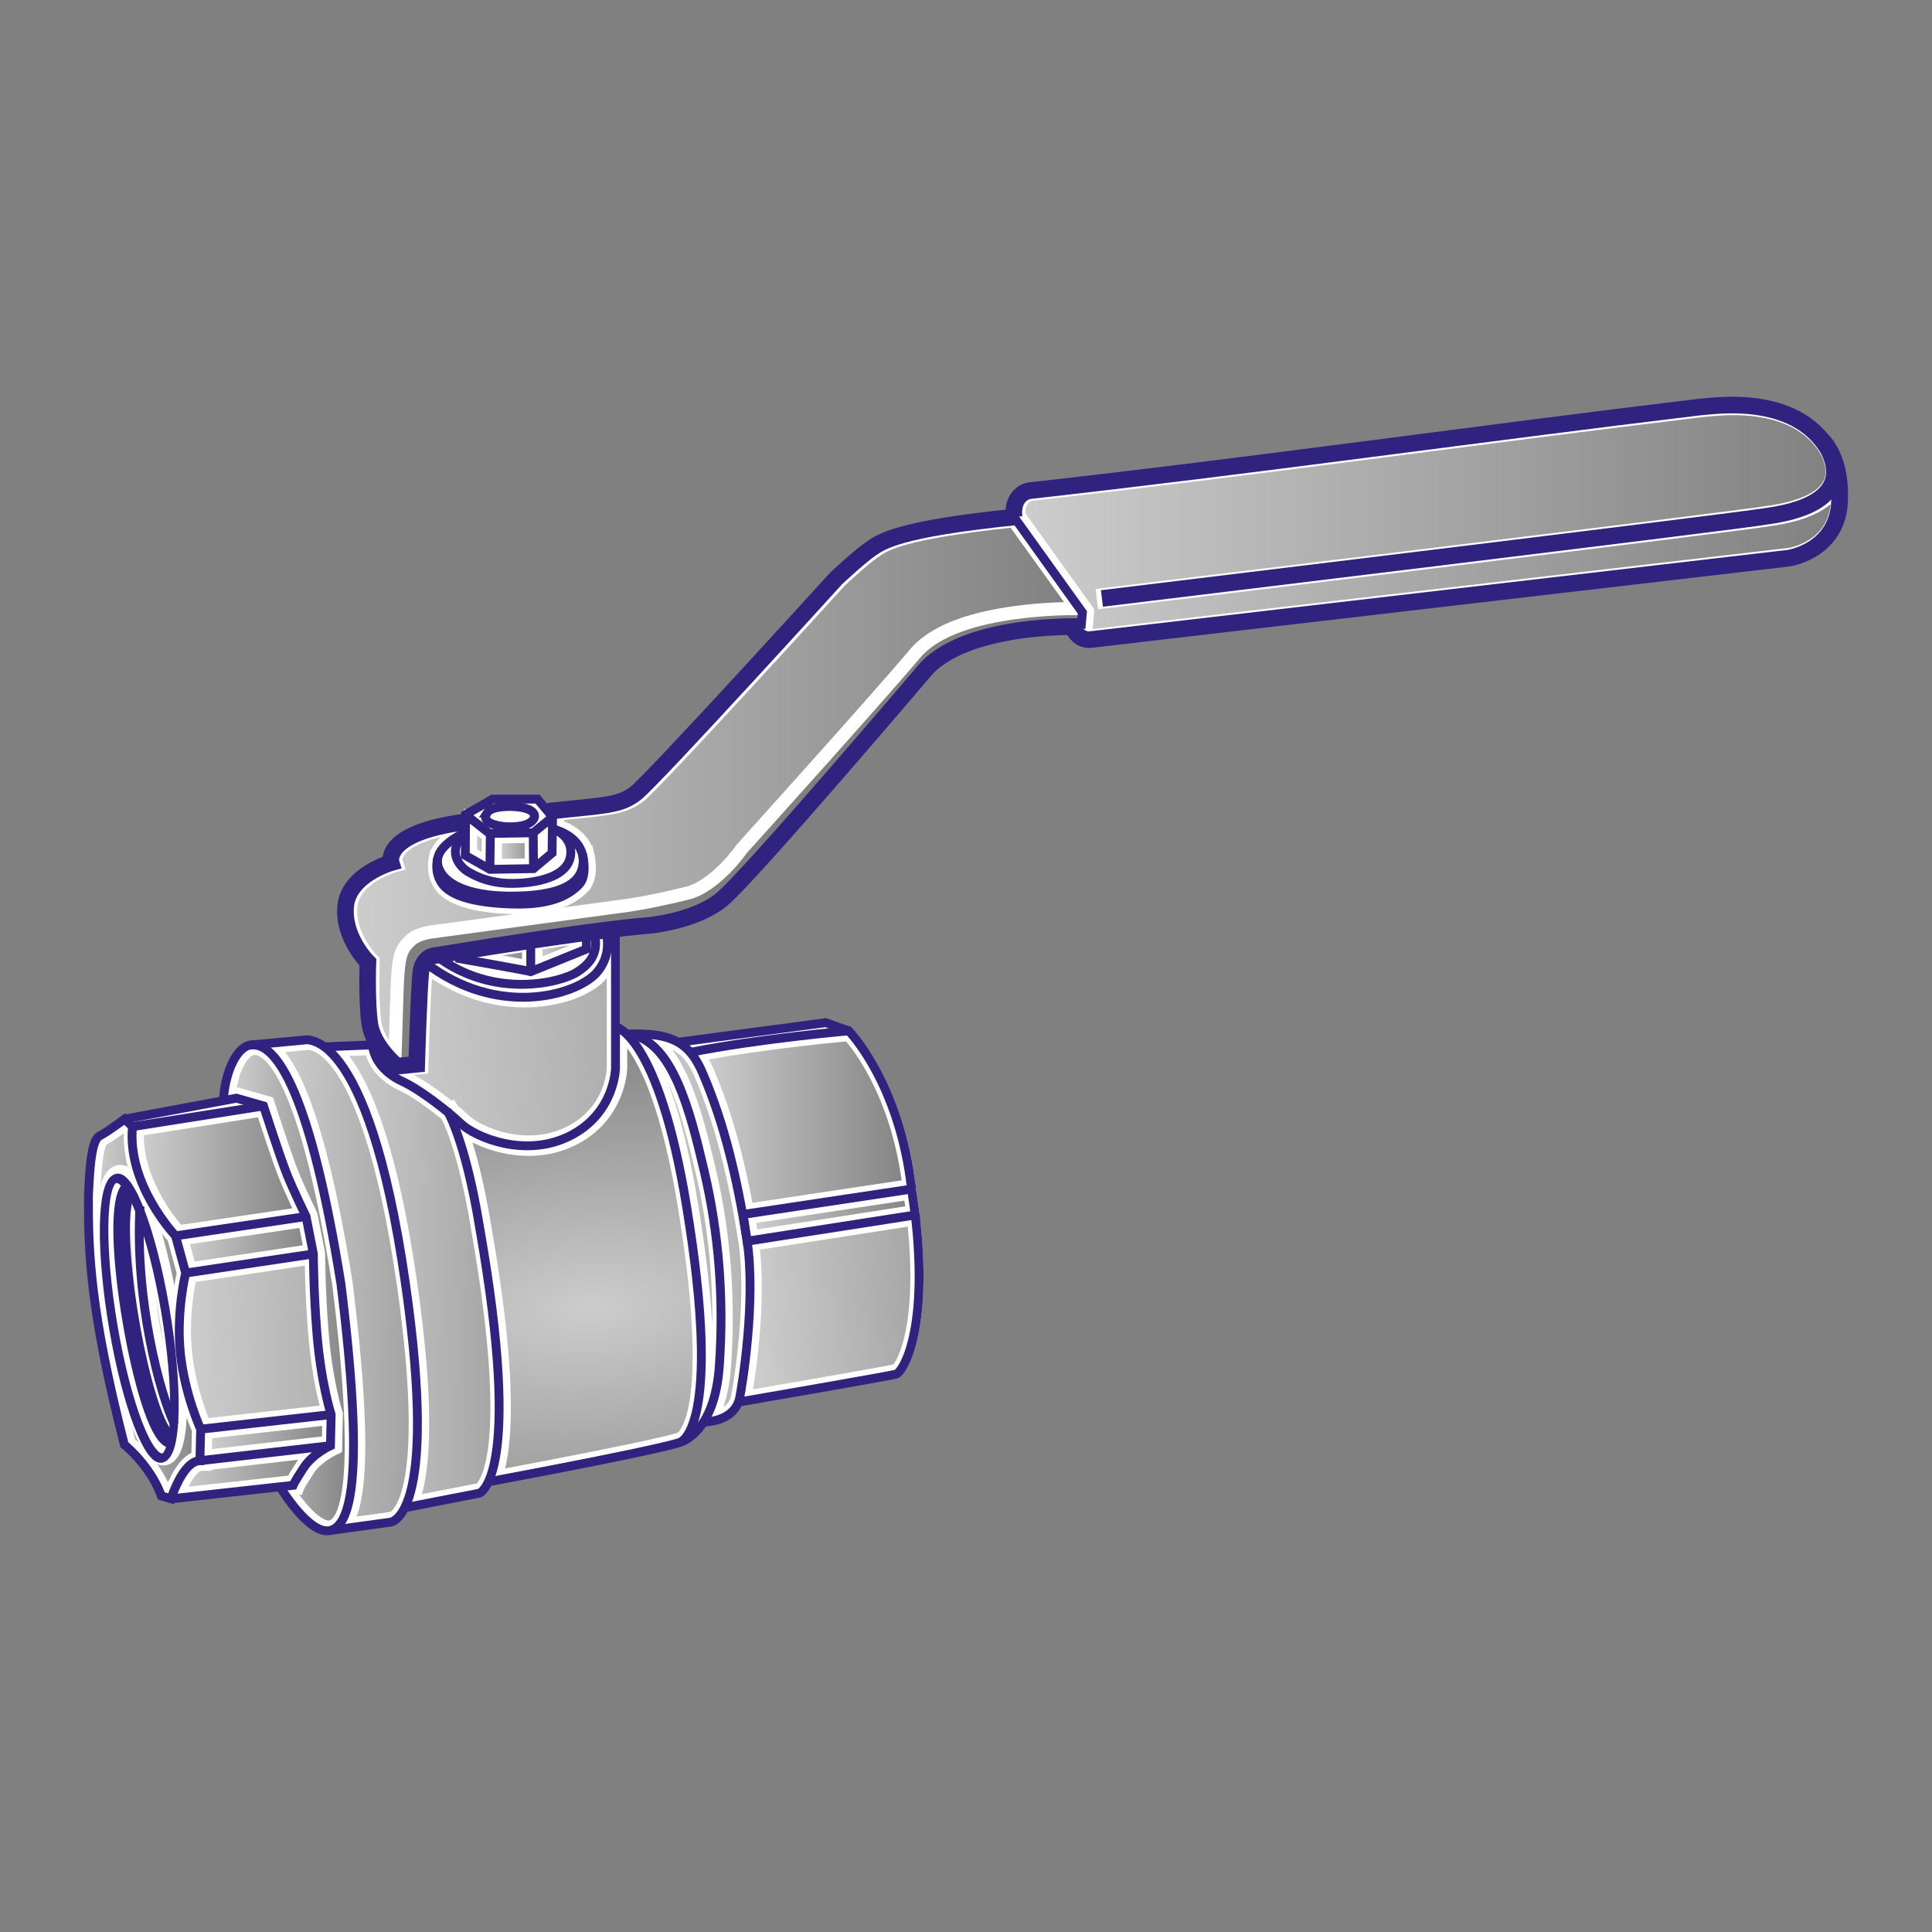 <?xml version="1.0" encoding="UTF-8" standalone="no"?>
<!-- Created by Anastasia Kureneva, T-WAY Company
Company websites:
https://TWspb.ru/
© 2019 Made in Russia -->
<svg
   xmlns:dc="http://purl.org/dc/elements/1.1/"
   xmlns:cc="http://creativecommons.org/ns#"
   xmlns:rdf="http://www.w3.org/1999/02/22-rdf-syntax-ns#"
   xmlns:svg="http://www.w3.org/2000/svg"
   xmlns="http://www.w3.org/2000/svg"
   xmlns:xlink="http://www.w3.org/1999/xlink"
   id="svg5669"
   version="1.1"
   viewBox="0 0 132.292 132.292"
   height="500"
   width="500">
  <rect x="0" y="0" width="132.292" height="132.292" fill="#808080" stroke="none"/>
  <defs
     id="defs5663">
    <linearGradient
       xlink:href="#linearGradient10973"
       id="linearGradient3644"
       x1="1331.051"
       y1="806.919"
       x2="1542.905"
       y2="806.919"
       gradientUnits="userSpaceOnUse"
       gradientTransform="matrix(0.265,0,0,0.265,-44.865,-16.353)" />
    <linearGradient
       id="linearGradient10973">
      <stop
         style="stop-color:#ccc;stop-opacity:1;"
         offset="0"
         id="stop10969" />
      <stop
         style="stop-color:#ccc;stop-opacity:0;"
         offset="1"
         id="stop10971" />
    </linearGradient>
    <linearGradient
       xlink:href="#linearGradient10973"
       id="linearGradient3642"
       x1="1330.164"
       y1="805.554"
       x2="1330.164"
       y2="805.554"
       gradientUnits="userSpaceOnUse"
       gradientTransform="matrix(0.265,0,0,0.265,-44.865,-16.353)" />
    <linearGradient
       xlink:href="#linearGradient10973"
       id="linearGradient3640"
       x1="1158.085"
       y1="876.03"
       x2="1346.016"
       y2="876.03"
       gradientUnits="userSpaceOnUse"
       gradientTransform="matrix(0.265,0,0,0.265,-44.865,-16.353)" />
    <linearGradient
       xlink:href="#linearGradient10973"
       id="linearGradient3636"
       x1="1189.912"
       y1="882.991"
       x2="1199.444"
       y2="882.991"
       gradientUnits="userSpaceOnUse"
       gradientTransform="matrix(0.265,0,0,0.265,-44.865,-16.353)" />
    <linearGradient
       xlink:href="#linearGradient10973"
       id="linearGradient3634"
       x1="1199.76"
       y1="882.929"
       x2="1209.407"
       y2="882.929"
       gradientUnits="userSpaceOnUse"
       gradientTransform="matrix(0.265,0,0,0.265,-44.865,-16.353)" />
    <linearGradient
       xlink:href="#linearGradient10973"
       id="linearGradient3632"
       x1="1194.339"
       y1="883.066"
       x2="1205.143"
       y2="883.066"
       gradientUnits="userSpaceOnUse"
       gradientTransform="matrix(0.265,0,0,0.265,-44.865,-16.353)" />
    <linearGradient
       xlink:href="#linearGradient10973"
       id="linearGradient3630"
       x1="1189.105"
       y1="889.805"
       x2="1193.695"
       y2="889.805"
       gradientUnits="userSpaceOnUse"
       gradientTransform="matrix(0.265,0,0,0.265,-44.865,-16.353)" />
    <linearGradient
       xlink:href="#linearGradient10973"
       id="linearGradient3628"
       x1="1206.684"
       y1="889.854"
       x2="1209.766"
       y2="889.854"
       gradientUnits="userSpaceOnUse"
       gradientTransform="matrix(0.265,0,0,0.265,-44.865,-16.353)" />
    <linearGradient
       xlink:href="#linearGradient10973"
       id="linearGradient3626"
       x1="1186.513"
       y1="893.53"
       x2="1214.525"
       y2="893.53"
       gradientUnits="userSpaceOnUse"
       gradientTransform="matrix(0.265,0,0,0.265,-44.865,-16.353)" />
    <linearGradient
       xlink:href="#linearGradient10973"
       id="linearGradient3624"
       x1="1195.48"
       y1="891.99"
       x2="1204.865"
       y2="891.99"
       gradientUnits="userSpaceOnUse"
       gradientTransform="matrix(0.265,0,0,0.265,-44.865,-16.353)" />
    <linearGradient
       xlink:href="#linearGradient10973"
       id="linearGradient3622"
       x1="1181.879"
       y1="896.4"
       x2="1217.727"
       y2="896.4"
       gradientUnits="userSpaceOnUse"
       gradientTransform="matrix(0.265,0,0,0.265,-44.865,-16.353)" />
    <linearGradient
       xlink:href="#linearGradient10973"
       id="linearGradient3620"
       x1="1184.019"
       y1="902.903"
       x2="1212.615"
       y2="902.903"
       gradientUnits="userSpaceOnUse"
       gradientTransform="matrix(0.265,0,0,0.265,-44.865,-16.353)" />
    <linearGradient
       xlink:href="#linearGradient10973"
       id="linearGradient3618"
       x1="1165.324"
       y1="940.267"
       x2="1314.659"
       y2="928.481"
       gradientUnits="userSpaceOnUse"
       gradientTransform="matrix(0.265,0,0,0.265,-44.865,-16.353)" />
    <linearGradient
       xlink:href="#linearGradient10973"
       id="linearGradient3616"
       x1="1178.994"
       y1="921.19"
       x2="1224.001"
       y2="921.19"
       gradientUnits="userSpaceOnUse"
       gradientTransform="matrix(0.265,0,0,0.265,-44.865,-16.353)" />
    <linearGradient
       xlink:href="#linearGradient10973"
       id="linearGradient3614"
       x1="1182.895"
       y1="919.717"
       x2="1220.942"
       y2="919.717"
       gradientUnits="userSpaceOnUse"
       gradientTransform="matrix(0.265,0,0,0.265,-44.865,-16.353)" />
    <linearGradient
       xlink:href="#linearGradient10973"
       id="linearGradient3612"
       x1="1206.039"
       y1="917.984"
       x2="1218.566"
       y2="917.984"
       gradientUnits="userSpaceOnUse"
       gradientTransform="matrix(0.265,0,0,0.265,-44.865,-16.353)" />
    <linearGradient
       xlink:href="#linearGradient10973"
       id="linearGradient3610"
       x1="1205.139"
       y1="916.313"
       x2="1205.75"
       y2="916.313"
       gradientUnits="userSpaceOnUse"
       gradientTransform="matrix(0.265,0,0,0.265,-44.865,-16.353)" />
    <linearGradient
       xlink:href="#linearGradient10973"
       id="linearGradient3608"
       x1="1187.018"
       y1="919.148"
       x2="1204.148"
       y2="919.148"
       gradientUnits="userSpaceOnUse"
       gradientTransform="matrix(0.265,0,0,0.265,-44.865,-16.353)" />
    <linearGradient
       xlink:href="#linearGradient10973"
       id="linearGradient3606"
       x1="1185.598"
       y1="919.185"
       x2="1185.68"
       y2="919.185"
       gradientUnits="userSpaceOnUse"
       gradientTransform="matrix(0.265,0,0,0.265,-44.865,-16.353)" />
    <linearGradient
       xlink:href="#linearGradient10973"
       id="linearGradient3604"
       x1="1245.717"
       y1="940.217"
       x2="1283.047"
       y2="940.217"
       gradientUnits="userSpaceOnUse"
       gradientTransform="matrix(0.265,0,0,0.265,-44.865,-16.353)" />
    <radialGradient
       xlink:href="#linearGradient10973"
       id="radialGradient15394"
       cx="277.346"
       cy="249.332"
       fx="277.346"
       fy="249.332"
       r="8.635"
       gradientTransform="matrix(4.782,-0.352,0.169,2.297,-1090.412,-224.133)"
       gradientUnits="userSpaceOnUse" />
    <linearGradient
       xlink:href="#linearGradient10973"
       id="linearGradient3600"
       x1="1248.062"
       y1="962.252"
       x2="1302.594"
       y2="962.252"
       gradientUnits="userSpaceOnUse"
       gradientTransform="matrix(0.265,0,0,0.265,-44.865,-16.353)" />
    <linearGradient
       xlink:href="#linearGradient10973"
       id="linearGradient3598"
       x1="1235.642"
       y1="989.524"
       x2="1309.48"
       y2="988.096"
       gradientUnits="userSpaceOnUse"
       gradientTransform="matrix(0.265,0,0,0.265,-44.865,-16.353)" />
    <linearGradient
       xlink:href="#linearGradient10973"
       id="linearGradient3596"
       x1="1232.486"
       y1="990.888"
       x2="1293.399"
       y2="994.638"
       gradientUnits="userSpaceOnUse"
       gradientTransform="matrix(0.265,0,0,0.265,-44.865,-16.353)" />
    <linearGradient
       xlink:href="#linearGradient10973"
       id="linearGradient3594"
       x1="1137.297"
       y1="1004.088"
       x2="1202.325"
       y2="1005.16"
       gradientUnits="userSpaceOnUse"
       gradientTransform="matrix(0.265,0,0,0.265,-44.865,-16.353)" />
    <linearGradient
       xlink:href="#linearGradient10973"
       id="linearGradient3592"
       x1="1126.607"
       y1="1005.035"
       x2="1158.279"
       y2="1005.035"
       gradientUnits="userSpaceOnUse"
       gradientTransform="matrix(0.265,0,0,0.265,-44.865,-16.353)" />
    <linearGradient
       xlink:href="#linearGradient10973"
       id="linearGradient3590"
       x1="1154.103"
       y1="1001.891"
       x2="1232.042"
       y2="1002.249"
       gradientUnits="userSpaceOnUse"
       gradientTransform="matrix(0.265,0,0,0.265,-44.865,-16.353)" />
    <linearGradient
       xlink:href="#linearGradient10973"
       id="linearGradient3588"
       x1="1101.978"
       y1="959.602"
       x2="1131.561"
       y2="959.602"
       gradientUnits="userSpaceOnUse"
       gradientTransform="matrix(0.265,0,0,0.265,-44.865,-16.353)" />
    <linearGradient
       xlink:href="#linearGradient10973"
       id="linearGradient3586"
       x1="1102.865"
       y1="974.788"
       x2="1145.537"
       y2="974.788"
       gradientUnits="userSpaceOnUse"
       gradientTransform="matrix(0.265,0,0,0.265,-44.865,-16.353)" />
    <linearGradient
       xlink:href="#linearGradient10973"
       id="linearGradient3584"
       x1="1091.564"
       y1="1010.531"
       x2="1119.391"
       y2="1010.531"
       gradientUnits="userSpaceOnUse"
       gradientTransform="matrix(0.265,0,0,0.265,-44.865,-16.353)" />
    <linearGradient
       xlink:href="#linearGradient10973"
       id="linearGradient3582"
       x1="1094.046"
       y1="1012.116"
       x2="1114.071"
       y2="1012.116"
       gradientUnits="userSpaceOnUse"
       gradientTransform="matrix(0.265,0,0,0.265,-44.865,-16.353)" />
    <linearGradient
       xlink:href="#linearGradient10973"
       id="linearGradient3580"
       x1="1095.857"
       y1="1012.106"
       x2="1109.971"
       y2="1012.106"
       gradientUnits="userSpaceOnUse"
       gradientTransform="matrix(0.265,0,0,0.265,-44.865,-16.353)" />
    <linearGradient
       xlink:href="#linearGradient10973"
       id="linearGradient3578"
       x1="1099.69"
       y1="1012.47"
       x2="1112.023"
       y2="1012.47"
       gradientUnits="userSpaceOnUse"
       gradientTransform="matrix(0.265,0,0,0.265,-44.865,-16.353)" />
    <linearGradient
       xlink:href="#linearGradient10973"
       id="linearGradient3576"
       x1="1261.145"
       y1="986.208"
       x2="1303.539"
       y2="986.208"
       gradientUnits="userSpaceOnUse"
       gradientTransform="matrix(0.265,0,0,0.265,-44.865,-16.353)" />
    <linearGradient
       xlink:href="#linearGradient10973"
       id="linearGradient3574"
       x1="1260.137"
       y1="1010.342"
       x2="1345.556"
       y2="1004.786"
       gradientUnits="userSpaceOnUse"
       gradientTransform="matrix(0.265,0,0,0.265,-44.865,-16.353)" />
    <linearGradient
       xlink:href="#linearGradient10973"
       id="linearGradient3572"
       x1="1114.357"
       y1="993.89"
       x2="1147.725"
       y2="993.89"
       gradientUnits="userSpaceOnUse"
       gradientTransform="matrix(0.265,0,0,0.265,-44.865,-16.353)" />
    <linearGradient
       xlink:href="#linearGradient10973"
       id="linearGradient3570"
       x1="1105.073"
       y1="1013.017"
       x2="1112.26"
       y2="1013.017"
       gradientUnits="userSpaceOnUse"
       gradientTransform="matrix(0.265,0,0,0.265,-44.865,-16.353)" />
    <linearGradient
       xlink:href="#linearGradient10973"
       id="linearGradient3568"
       x1="1115.066"
       y1="1018.966"
       x2="1216.391"
       y2="1016.44"
       gradientUnits="userSpaceOnUse"
       gradientTransform="matrix(0.265,0,0,0.265,-44.865,-16.353)" />
    <linearGradient
       xlink:href="#linearGradient10973"
       id="linearGradient3566"
       x1="1120.443"
       y1="1043.796"
       x2="1152.477"
       y2="1043.796"
       gradientUnits="userSpaceOnUse"
       gradientTransform="matrix(0.265,0,0,0.265,-44.865,-16.353)" />
    <linearGradient
       xlink:href="#linearGradient10973"
       id="linearGradient3564"
       x1="1113.395"
       y1="1052.915"
       x2="1149.111"
       y2="1052.915"
       gradientUnits="userSpaceOnUse"
       gradientTransform="matrix(0.265,0,0,0.265,-44.865,-16.353)" />
  </defs>
  <g
     transform="translate(0,-164.708)"
     id="layer1">
    <g
       id="g7765"
       style="display:inline"
       transform="translate(140.159,-173.708)">
      <g
         id="g4247"
         transform="translate(-377.697,177.031)">
        <path
           id="path3499"
           d="m 356.358,189.363 c -0.15,-0.002 -0.295,-2.6e-4 -0.435,0.003 -0.186,0.004 -0.363,0.011 -0.528,0.02 -0.33,0.018 -0.611,0.045 -0.83,0.067 -0.204,0.02 -0.331,0.035 -0.438,0.037 -15.573,1.871 -30.564,4.014 -45.986,5.738 h -0.003 c -0.003,2.4e-4 -0.222,0.035 -0.445,0.234 -0.217,0.194 -0.433,0.532 -0.377,1.234 l 4.693,6.545 -0.103,1.199 -0.228,-0.021 -0.004,0.118 c 0,0 -0.119,-0.002 -0.186,-0.003 0.045,0.06 0.095,0.118 0.152,0.169 0.156,0.139 0.342,0.235 0.623,0.221 l 47.803,-5.574 c 0,0 0.714,-0.099 1.483,-0.557 0.769,-0.457 1.571,-1.246 1.769,-2.678 0.055,-0.584 0.052,-1.097 0.014,-1.552 -0.219,0.544 -0.632,0.966 -1.123,1.287 -1.083,0.707 -2.553,0.977 -3.467,1.107 l -0.008,0.002 c -0.581,0.102 -3.658,0.495 -8.03,1.041 -4.376,0.547 -10.01,1.24 -15.578,1.922 -11.136,1.364 -22.006,2.681 -22.006,2.681 l -0.059,-0.496 c 0,0 10.869,-1.317 22.004,-2.681 5.568,-0.682 11.201,-1.375 15.576,-1.922 4.375,-0.547 7.526,-0.953 8.014,-1.039 h 0.004 0.004 c 0.889,-0.127 2.315,-0.408 3.272,-1.033 0.478,-0.312 0.833,-0.699 0.984,-1.19 0.151,-0.488 0.105,-1.104 -0.28,-1.906 -1.097,-1.93 -3.051,-2.644 -4.842,-2.877 -0.504,-0.066 -0.993,-0.093 -1.442,-0.097 z"
           style="opacity:1;vector-effect:none;fill:url(#linearGradient3644);fill-opacity:1;stroke:#ffffff;stroke-width:0.9;stroke-linecap:square;stroke-linejoin:miter;stroke-miterlimit:4;stroke-dasharray:none;stroke-dashoffset:0;stroke-opacity:1" />
        <path
           id="path3497"
           d="m 307.074,196.783 v 5.3e-4 z"
           style="opacity:1;vector-effect:none;fill:url(#linearGradient3642);fill-opacity:1;stroke:#ffffff;stroke-width:0.9;stroke-linecap:square;stroke-linejoin:miter;stroke-miterlimit:4;stroke-dasharray:none;stroke-dashoffset:0;stroke-opacity:1" />
        <path
           id="path3495"
           d="m 306.956,197.048 c -3.875,0.406 -6.102,0.815 -7.437,1.186 -1.352,0.376 -1.778,0.694 -2.178,0.977 -0.754,0.532 -2.253,1.932 -2.26,1.939 l -0.006,0.004 c -0.013,0.014 -3.153,3.469 -6.447,7.043 -1.65,1.791 -3.336,3.608 -4.68,5.031 -0.672,0.712 -1.257,1.325 -1.713,1.787 -0.455,0.463 -0.759,0.763 -0.942,0.9 -0.591,0.443 -1.171,0.663 -2.057,0.811 -0.806,0.135 -1.949,0.231 -3.596,0.404 l 0.085,0.101 -0.009,0.716 c 1.149,0.359 1.829,1.072 2.037,1.864 l 0.015,-0.004 c 0,0 0.097,0.378 0.117,0.842 0.02,0.463 -0.02,1.039 -0.391,1.441 l -0.003,0.002 v 0.002 c -0.731,0.769 -2.055,1.538 -4.894,1.433 -2.827,-0.1 -3.965,-0.668 -4.494,-1.088 -0.545,-0.432 -0.976,-1.24 -0.744,-2.348 l 0.01,0.002 c 0.01,-0.053 0.02,-0.106 0.037,-0.16 0.171,-0.544 0.694,-1.127 1.853,-1.72 l 0.003,-0.266 c -2.645,0.376 -3.803,1.04 -4.273,1.558 -0.241,0.266 -0.312,0.491 -0.334,0.646 -0.021,0.156 0.004,0.221 0.004,0.221 l 0.079,0.246 -0.248,0.07 c 0,0 -0.697,0.198 -1.416,0.652 -0.719,0.454 -1.426,1.14 -1.515,2.107 -0.185,2.008 1.449,3.639 1.449,3.639 l 0.078,0.078 -0.004,0.109 c 0,0 -0.093,2.686 0.131,4.189 0.147,0.985 0.918,1.888 1.371,2.346 0.098,-2.934 0.12,-4.76 0.208,-5.849 0.047,-0.585 0.113,-0.997 0.236,-1.33 0.121,-0.327 0.307,-0.566 0.541,-0.781 0.24,-0.271 0.586,-0.414 0.875,-0.506 0.293,-0.093 0.539,-0.129 0.539,-0.129 l 13.445,-1.821 0.003,-0.002 c 0,0 1.421,-0.17 4.121,-0.834 h 0.003 0.003 c 0.945,-0.214 1.907,-0.971 2.615,-1.685 0.708,-0.714 1.162,-1.369 1.162,-1.369 l 0.01,-0.013 0.01,-0.012 c 0,0 9.086,-10.069 11.836,-13.332 1.466,-1.739 4.359,-2.472 6.881,-2.814 1.818,-0.247 3.423,-0.277 4.195,-0.276 z"
           style="opacity:1;vector-effect:none;fill:url(#linearGradient3640);fill-opacity:1;stroke:#ffffff;stroke-width:0.9;stroke-linecap:square;stroke-linejoin:miter;stroke-miterlimit:4;stroke-dasharray:none;stroke-dashoffset:0;stroke-opacity:1" />
        <path
           id="path3491"
           d="m 271.437,216.347 -1.472,0.843 1.276,1.006 0.646,-0.01 c -0.178,-0.026 -0.435,-0.07 -0.701,-0.186 -0.179,-0.078 -0.36,-0.185 -0.469,-0.381 -0.109,-0.196 -0.092,-0.467 0.051,-0.701 v -0.002 l 0.003,-0.002 c 0.191,-0.304 0.531,-0.419 0.857,-0.486 0.31,-0.064 0.624,-0.075 0.858,-0.082 z"
           style="opacity:1;vector-effect:none;fill:url(#linearGradient3636);fill-opacity:1;stroke:#ffffff;stroke-width:0.9;stroke-linecap:square;stroke-linejoin:miter;stroke-miterlimit:4;stroke-dasharray:none;stroke-dashoffset:0;stroke-opacity:1" />
        <path
           id="path3489"
           d="m 272.571,216.347 c 0.718,0.027 1.105,0.113 1.399,0.242 h 0.003 0.003 c 0.124,0.056 0.321,0.161 0.445,0.387 0.063,0.113 0.095,0.267 0.057,0.422 -0.038,0.154 -0.135,0.296 -0.283,0.426 -0.216,0.19 -0.494,0.284 -0.778,0.34 l 0.647,-0.01 1.059,-0.865 -0.788,-0.942 z"
           style="opacity:1;vector-effect:none;fill:url(#linearGradient3634);fill-opacity:1;stroke:#ffffff;stroke-width:0.9;stroke-linecap:square;stroke-linejoin:miter;stroke-miterlimit:4;stroke-dasharray:none;stroke-dashoffset:0;stroke-opacity:1" />
        <path
           id="path3487"
           d="m 272.536,216.843 c -0.233,0.007 -0.539,0.022 -0.805,0.076 -0.269,0.055 -0.467,0.161 -0.533,0.264 0,2.7e-4 -0.003,-2.6e-4 -0.003,0 -0.075,0.127 -0.063,0.154 -0.041,0.193 0.022,0.04 0.106,0.111 0.233,0.166 0.254,0.111 0.618,0.159 0.748,0.178 0.079,0.011 0.444,0.037 0.812,0.006 0.369,-0.031 0.754,-0.134 0.916,-0.278 0.096,-0.085 0.122,-0.143 0.129,-0.17 0.006,-0.027 0.005,-0.034 -0.01,-0.061 -0.03,-0.054 -0.154,-0.144 -0.213,-0.172 -0.23,-0.101 -0.538,-0.178 -1.235,-0.203 z"
           style="opacity:1;vector-effect:none;fill:url(#linearGradient3632);fill-opacity:1;stroke:#ffffff;stroke-width:0.9;stroke-linecap:square;stroke-linejoin:miter;stroke-miterlimit:4;stroke-dasharray:none;stroke-dashoffset:0;stroke-opacity:1" />
        <path
           id="path3485"
           d="m 269.766,217.67 -0.013,2.138 1.189,0.672 0.025,-1.864 z"
           style="opacity:1;vector-effect:none;fill:url(#linearGradient3630);fill-opacity:1;stroke:#ffffff;stroke-width:0.9;stroke-linecap:square;stroke-linejoin:miter;stroke-miterlimit:4;stroke-dasharray:none;stroke-dashoffset:0;stroke-opacity:1" />
        <path
           id="path3483"
           d="m 275.219,217.854 -0.815,0.666 0.016,1.802 0.774,-0.652 z"
           style="opacity:1;vector-effect:none;fill:url(#linearGradient3628);fill-opacity:1;stroke:#ffffff;stroke-width:0.9;stroke-linecap:square;stroke-linejoin:miter;stroke-miterlimit:4;stroke-dasharray:none;stroke-dashoffset:0;stroke-opacity:1" />
        <path
           id="path3481"
           d="m 275.71,218.505 -0.018,1.401 -1.426,1.199 -3.145,0.051 -1.871,-1.057 0.006,-1.048 c -0.275,0.48 -0.21,0.844 -0.063,1.142 0.095,0.193 0.237,0.356 0.365,0.472 0.128,0.117 0.268,0.196 0.254,0.19 0.086,0.039 0.159,0.087 0.295,0.158 0.135,0.071 0.315,0.16 0.539,0.246 0.449,0.173 1.076,0.34 1.879,0.356 0.812,0.016 1.889,-0.082 2.701,-0.404 0.406,-0.161 0.743,-0.375 0.959,-0.641 0.216,-0.266 0.327,-0.577 0.283,-1.004 -0.059,-0.582 -0.506,-0.916 -0.759,-1.061 z"
           style="opacity:1;vector-effect:none;fill:url(#linearGradient3626);fill-opacity:1;stroke:#ffffff;stroke-width:0.9;stroke-linecap:square;stroke-linejoin:miter;stroke-miterlimit:4;stroke-dasharray:none;stroke-dashoffset:0;stroke-opacity:1" />
        <path
           id="path3479"
           d="m 273.905,218.655 -2.439,0.037 -0.027,1.959 2.483,-0.041 z"
           style="opacity:1;vector-effect:none;fill:url(#linearGradient3624);fill-opacity:1;stroke:#ffffff;stroke-width:0.9;stroke-linecap:square;stroke-linejoin:miter;stroke-miterlimit:4;stroke-dasharray:none;stroke-dashoffset:0;stroke-opacity:1" />
        <path
           id="path3477"
           d="m 268.678,219.149 c -0.493,0.361 -0.714,0.683 -0.794,0.937 -0.118,0.376 0.024,0.659 0.135,0.865 0.274,0.509 1.337,1.607 4.959,1.537 1.812,-0.035 2.885,-0.333 3.496,-0.707 0.611,-0.375 0.786,-0.807 0.838,-1.244 0.054,-0.456 -0.066,-0.918 -0.405,-1.312 0.026,0.092 0.047,0.187 0.057,0.29 0.055,0.544 -0.1,1.012 -0.391,1.369 -0.291,0.358 -0.703,0.609 -1.162,0.791 -0.917,0.364 -2.037,0.457 -2.896,0.44 -0.868,-0.017 -1.555,-0.199 -2.048,-0.389 -0.247,-0.095 -0.444,-0.192 -0.592,-0.27 -0.148,-0.078 -0.263,-0.144 -0.268,-0.146 -0.105,-0.048 -0.222,-0.128 -0.385,-0.275 -0.163,-0.148 -0.346,-0.354 -0.479,-0.621 -0.167,-0.338 -0.229,-0.779 -0.066,-1.265 z"
           style="opacity:1;vector-effect:none;fill:url(#linearGradient3622);fill-opacity:1;stroke:#ffffff;stroke-width:0.9;stroke-linecap:square;stroke-linejoin:miter;stroke-miterlimit:4;stroke-dasharray:none;stroke-dashoffset:0;stroke-opacity:1" />
        <path
           id="path3475"
           d="m 268.407,222.042 c 0.003,0.003 0.006,0.006 0.009,0.008 0.43,0.341 1.435,0.881 4.201,0.979 1.589,0.058 2.632,-0.154 3.355,-0.473 -0.71,0.247 -1.668,0.404 -2.984,0.429 -2.405,0.046 -3.793,-0.416 -4.582,-0.944 z"
           style="opacity:1;vector-effect:none;fill:url(#linearGradient3620);fill-opacity:1;stroke:#ffffff;stroke-width:0.9;stroke-linecap:square;stroke-linejoin:miter;stroke-miterlimit:4;stroke-dasharray:none;stroke-dashoffset:0;stroke-opacity:1" />
        <path
           id="path3473"
           d="m 279.537,225.267 c -0.039,0.005 -0.072,0.008 -0.112,0.013 0.006,0.056 0.018,0.142 0.034,0.296 0.021,0.192 0.037,0.436 0.016,0.715 -0.043,0.557 -0.242,1.25 -0.836,1.906 l -0.003,0.002 -0.003,0.004 c -0.828,0.865 -2.576,1.614 -4.754,1.705 -2.129,0.09 -4.667,-0.476 -7.089,-2.279 -0.035,0.095 -0.065,0.205 -0.086,0.338 -0.136,1.376 -0.279,6.291 -0.279,6.291 l -0.006,0.221 -1.679,0.164 -0.08,-0.065 c 0,0 -0.647,-0.512 -1.199,-1.305 0.081,0.281 0.207,0.537 0.373,0.769 0.352,0.496 0.878,0.886 1.455,1.152 0.934,0.431 2.171,1.319 3.148,2.122 l 0.036,-0.023 c 0,0 0.02,0.033 0.056,0.098 0.322,0.268 0.614,0.525 0.852,0.749 0.416,0.392 1.485,0.991 2.799,1.274 1.314,0.283 2.877,0.269 4.359,-0.473 2.967,-1.484 2.998,-4.403 2.998,-4.41 z"
           style="opacity:1;vector-effect:none;fill:url(#linearGradient3618);fill-opacity:1;stroke:#ffffff;stroke-width:0.9;stroke-linecap:square;stroke-linejoin:miter;stroke-miterlimit:4;stroke-dasharray:none;stroke-dashoffset:0;stroke-opacity:1" />
        <path
           id="path3471"
           d="m 278.927,225.342 c -0.088,0.011 -0.209,0.028 -0.301,0.04 0.028,0.234 0.104,0.657 -0.016,1.146 -0.128,0.525 -0.496,1.11 -1.318,1.619 0,0 0,0.002 0,0.002 -0.607,0.403 -2.029,0.868 -3.859,0.883 -1.811,0.014 -4,-0.445 -6.036,-1.967 -0.056,0.009 -0.135,0.029 -0.241,0.094 -0.026,0.016 -0.053,0.04 -0.08,0.06 2.333,1.74 4.754,2.275 6.783,2.189 2.069,-0.087 3.731,-0.842 4.41,-1.549 0.514,-0.568 0.671,-1.134 0.707,-1.607 0.018,-0.237 0.006,-0.449 -0.013,-0.623 -0.012,-0.114 -0.026,-0.202 -0.036,-0.287 z"
           style="opacity:1;vector-effect:none;fill:url(#linearGradient3616);fill-opacity:1;stroke:#ffffff;stroke-width:0.9;stroke-linecap:square;stroke-linejoin:miter;stroke-miterlimit:4;stroke-dasharray:none;stroke-dashoffset:0;stroke-opacity:1" />
        <path
           id="path3469"
           d="m 278.13,225.447 c -0.027,0.004 -0.055,0.007 -0.083,0.011 v 1.075 l -4.052,1.641 -0.084,-0.025 c 0,0 -0.241,-0.076 -5.096,-0.93 l 0.043,-0.246 h -0.25 v -0.098 c -0.173,0.028 -0.321,0.051 -0.499,0.08 1.816,1.215 3.718,1.59 5.321,1.577 1.748,-0.014 3.159,-0.514 3.592,-0.803 l 0.004,-0.004 0.004,-0.002 c 0.737,-0.456 0.999,-0.912 1.098,-1.315 0.09,-0.369 0.033,-0.69 0.003,-0.961 z"
           style="opacity:1;vector-effect:none;fill:url(#linearGradient3614);fill-opacity:1;stroke:#ffffff;stroke-width:0.9;stroke-linecap:square;stroke-linejoin:miter;stroke-miterlimit:4;stroke-dasharray:none;stroke-dashoffset:0;stroke-opacity:1" />
        <path
           id="path3467"
           d="m 277.547,225.524 c -0.929,0.126 -2.016,0.279 -3.315,0.472 v 1.542 l 3.315,-1.343 z"
           style="opacity:1;vector-effect:none;fill:url(#linearGradient3612);fill-opacity:1;stroke:#ffffff;stroke-width:0.9;stroke-linecap:square;stroke-linejoin:miter;stroke-miterlimit:4;stroke-dasharray:none;stroke-dashoffset:0;stroke-opacity:1" />
        <path
           id="path3465"
           d="m 274.156,226.008 c -0.05,0.007 -0.111,0.017 -0.162,0.024 v 0.137 z"
           style="opacity:1;vector-effect:none;fill:url(#linearGradient3610);fill-opacity:1;stroke:#ffffff;stroke-width:0.9;stroke-linecap:square;stroke-linejoin:miter;stroke-miterlimit:4;stroke-dasharray:none;stroke-dashoffset:0;stroke-opacity:1" />
        <path
           id="path3463"
           d="m 273.732,226.072 c -1.307,0.196 -2.827,0.434 -4.533,0.707 3.729,0.657 4.379,0.791 4.533,0.826 z"
           style="opacity:1;vector-effect:none;fill:url(#linearGradient3608);fill-opacity:1;stroke:#ffffff;stroke-width:0.9;stroke-linecap:square;stroke-linejoin:miter;stroke-miterlimit:4;stroke-dasharray:none;stroke-dashoffset:0;stroke-opacity:1" />
        <path
           id="path3461"
           d="m 268.846,226.836 c -0.007,0.001 -0.014,0.002 -0.022,0.004 l 0.022,0.022 z"
           style="opacity:1;vector-effect:none;fill:url(#linearGradient3606);fill-opacity:1;stroke:#ffffff;stroke-width:0.9;stroke-linecap:square;stroke-linejoin:miter;stroke-miterlimit:4;stroke-dasharray:none;stroke-dashoffset:0;stroke-opacity:1" />
        <path
           id="path3459"
           d="m 294.148,231.66 c -0.009,0.001 -1.67,0.225 -9.418,1.251 0.092,0.08 0.18,0.164 0.265,0.255 3.424,-0.677 7.638,-1.144 9.612,-1.343 z"
           style="opacity:1;vector-effect:none;fill:url(#linearGradient3604);fill-opacity:1;stroke:#ffffff;stroke-width:0.9;stroke-linecap:square;stroke-linejoin:miter;stroke-miterlimit:4;stroke-dasharray:none;stroke-dashoffset:0;stroke-opacity:1" />
        <path
           id="path3457"
           d="m 280.037,232.089 v 2.444 0.002 c 0,0 -0.068,3.25 -3.275,4.853 -1.606,0.803 -3.29,0.817 -4.688,0.516 -1.398,-0.301 -2.505,-0.896 -3.037,-1.398 -0.006,-0.005 -0.013,-0.012 -0.019,-0.017 0.07,0.178 0.139,0.351 0.217,0.575 0.435,1.252 0.992,3.259 1.49,6.297 v 0.004 c 1.511,8.571 1.517,13.144 1.131,15.606 -0.102,0.652 -0.233,1.153 -0.371,1.544 5.972,-1.124 9.177,-1.784 10.834,-2.155 0.852,-0.191 1.307,-0.308 1.547,-0.375 0.12,-0.034 0.184,-0.055 0.215,-0.066 0.007,-0.003 0.007,-0.003 0.01,-0.004 l 0.018,-0.011 0.037,-0.01 c 0,0 -0.004,0.006 0.049,-0.031 0.053,-0.037 0.138,-0.11 0.242,-0.25 0.209,-0.28 0.49,-0.829 0.697,-1.869 0.414,-2.081 0.527,-6.113 -0.736,-13.785 -0.958,-5.817 -2.163,-8.845 -3.107,-10.4 -0.472,-0.777 -0.878,-1.187 -1.152,-1.398 -0.038,-0.029 -0.067,-0.046 -0.1,-0.069 z"
           style="opacity:1;vector-effect:none;fill:url(#radialGradient15394);fill-opacity:1;stroke:#ffffff;stroke-width:0.9;stroke-linecap:square;stroke-linejoin:miter;stroke-miterlimit:4;stroke-dasharray:none;stroke-dashoffset:0;stroke-opacity:1" />
        <path
           id="path3455"
           d="m 295.641,232.23 c -0.147,0.013 -5.801,0.513 -10.289,1.377 0.258,0.364 0.485,0.789 0.688,1.287 l 0.003,0.002 c 1.214,2.848 2.029,5.954 2.653,9.36 l 11.085,-1.669 c -0.427,-3.503 -1.464,-6.102 -2.402,-7.832 -0.926,-1.707 -1.68,-2.468 -1.736,-2.525 z"
           style="opacity:1;vector-effect:none;fill:url(#linearGradient3600);fill-opacity:1;stroke:#ffffff;stroke-width:0.9;stroke-linecap:square;stroke-linejoin:miter;stroke-miterlimit:4;stroke-dasharray:none;stroke-dashoffset:0;stroke-opacity:1" />
        <path
           id="path3453"
           d="m 282.066,232.457 c 0.925,0.604 1.631,1.662 2.198,2.925 0.805,1.795 1.351,4.038 1.848,6.158 0.999,4.261 1.364,8.756 1.031,13.414 -0.113,1.579 -0.46,2.701 -0.877,3.506 1.3,-0.204 1.663,-0.887 1.774,-1.393 0.062,-0.286 0.357,-1.982 0.545,-4.092 0.185,-2.077 0.269,-4.578 -0.039,-6.609 l -0.027,-0.181 c -0.659,-4.124 -1.532,-7.793 -2.94,-11.097 v -0.002 l -0.003,-0.002 c -0.454,-1.117 -0.97,-1.781 -1.722,-2.176 -0.473,-0.249 -1.055,-0.392 -1.788,-0.453 z"
           style="opacity:1;vector-effect:none;fill:url(#linearGradient3598);fill-opacity:1;stroke:#ffffff;stroke-width:0.9;stroke-linecap:square;stroke-linejoin:miter;stroke-miterlimit:4;stroke-dasharray:none;stroke-dashoffset:0;stroke-opacity:1" />
        <path
           id="path3451"
           d="m 281.23,232.589 c 0.156,0.202 0.316,0.428 0.486,0.708 0.995,1.639 2.21,4.723 3.174,10.578 1.269,7.704 1.167,11.781 0.732,13.965 -0.099,0.496 -0.215,0.89 -0.337,1.211 0.577,-0.685 1.201,-1.913 1.36,-4.131 0.329,-4.609 -0.033,-9.052 -1.02,-13.264 -0.496,-2.117 -1.043,-4.341 -1.819,-6.07 -0.67,-1.494 -1.495,-2.589 -2.577,-2.997 z"
           style="opacity:1;vector-effect:none;fill:url(#linearGradient3596);fill-opacity:1;stroke:#ffffff;stroke-width:0.9;stroke-linecap:square;stroke-linejoin:miter;stroke-miterlimit:4;stroke-dasharray:none;stroke-dashoffset:0;stroke-opacity:1" />
        <path
           id="path3449"
           d="m 258.596,232.827 c -0.099,0.002 -0.125,0.011 -0.125,0.011 l -0.025,0.008 -2.401,0.223 c 0.118,0.087 0.236,0.185 0.352,0.3 0.548,0.549 1.087,1.423 1.629,2.701 1.084,2.555 2.178,6.737 3.209,13.184 v 0.004 0.004 c 0.803,6.458 0.99,10.595 0.789,13.188 -0.101,1.296 -0.297,2.207 -0.576,2.842 -0.085,0.194 -0.181,0.36 -0.285,0.504 l 3.161,-0.437 h 0.014 c 0,0 0,0.003 0.058,-0.019 0.059,-0.022 0.154,-0.07 0.273,-0.18 0.238,-0.22 0.573,-0.693 0.844,-1.691 0.541,-1.997 0.812,-6.076 -0.365,-14.229 -1.296,-8.972 -3.047,-13.092 -4.426,-14.933 -0.69,-0.921 -1.279,-1.272 -1.676,-1.405 -0.199,-0.066 -0.35,-0.078 -0.449,-0.076 z"
           style="opacity:1;vector-effect:none;fill:url(#linearGradient3594);fill-opacity:1;stroke:#ffffff;stroke-width:0.9;stroke-linecap:square;stroke-linejoin:miter;stroke-miterlimit:4;stroke-dasharray:none;stroke-dashoffset:0;stroke-opacity:1" />
        <path
           id="path3447"
           d="m 254.939,233.176 c -0.048,0.002 -0.095,0.007 -0.142,0.015 -0.396,0.094 -0.798,0.551 -1.09,1.219 -0.263,0.601 -0.43,1.341 -0.49,2.025 0.141,-0.027 0.561,-0.107 0.561,-0.107 l 0.06,-0.011 2.041,0.585 0.041,0.127 c 0,0 1.168,3.599 1.601,4.674 0.44,1.091 1.301,2.865 1.301,2.865 l 0.014,0.029 0.514,2.617 v 0.024 c 0,0 0.006,2.551 0.24,5.408 0.281,3.436 0.963,5.516 0.963,5.516 l 0.013,0.039 -0.051,2.33 -0.145,0.067 c 0,0 -1.143,0.532 -1.719,1.406 -0.314,0.476 -0.494,0.775 -0.594,0.953 -0.1,0.178 -0.113,0.217 -0.113,0.217 l -0.055,0.141 -0.652,0.072 c 0.195,0.302 0.497,0.747 0.943,1.266 0.334,0.388 0.71,0.759 1.072,1.002 0.362,0.243 0.692,0.343 0.953,0.275 0.275,-0.071 0.541,-0.288 0.783,-0.838 0.242,-0.55 0.435,-1.416 0.533,-2.68 0.196,-2.528 0.016,-6.645 -0.785,-13.086 -1.028,-6.42 -2.12,-10.574 -3.174,-13.059 -0.527,-1.243 -1.046,-2.067 -1.521,-2.543 -0.413,-0.414 -0.77,-0.56 -1.104,-0.548 z"
           style="opacity:1;vector-effect:none;fill:url(#linearGradient3592);fill-opacity:1;stroke:#ffffff;stroke-width:0.9;stroke-linecap:square;stroke-linejoin:miter;stroke-miterlimit:4;stroke-dasharray:none;stroke-dashoffset:0;stroke-opacity:1" />
        <path
           id="path3445"
           d="m 262.928,233.181 -2.437,0.101 c 0.203,0.201 0.413,0.437 0.63,0.726 1.47,1.964 3.218,6.147 4.52,15.16 1.182,8.187 0.928,12.311 0.353,14.432 -0.069,0.255 -0.143,0.479 -0.22,0.68 l 4.616,-0.898 c 0,0 -0.003,0.006 0.047,-0.036 0.055,-0.045 0.144,-0.133 0.25,-0.299 0.211,-0.331 0.488,-0.971 0.674,-2.154 0.371,-2.367 0.378,-6.901 -1.129,-15.445 v -0.002 -0.002 c -0.494,-3.016 -1.046,-4.995 -1.471,-6.217 -0.291,-0.837 -0.508,-1.289 -0.622,-1.503 -0.966,-0.792 -2.208,-1.683 -3.062,-2.077 -0.64,-0.295 -1.236,-0.731 -1.652,-1.316 -0.238,-0.335 -0.411,-0.722 -0.498,-1.15 z"
           style="opacity:1;vector-effect:none;fill:url(#linearGradient3590);fill-opacity:1;stroke:#ffffff;stroke-width:0.9;stroke-linecap:square;stroke-linejoin:miter;stroke-miterlimit:4;stroke-dasharray:none;stroke-dashoffset:0;stroke-opacity:1" />
        <path
           id="path3443"
           d="m 253.813,236.83 c -0.012,0.002 -0.948,0.187 -7.113,1.333 l 0.097,0.091 7.73,-1.22 z"
           style="opacity:1;vector-effect:none;fill:url(#linearGradient3588);fill-opacity:1;stroke:#ffffff;stroke-width:0.9;stroke-linecap:square;stroke-linejoin:miter;stroke-miterlimit:4;stroke-dasharray:none;stroke-dashoffset:0;stroke-opacity:1" />
        <path
           id="path3441"
           d="m 255.512,237.386 -8.562,1.35 c -0.238,3.455 2.397,6.539 2.808,6.997 l 8.467,-1.255 c -0.188,-0.389 -0.78,-1.626 -1.168,-2.589 -0.439,-1.09 -1.449,-4.207 -1.545,-4.504 z"
           style="opacity:1;vector-effect:none;fill:url(#linearGradient3586);fill-opacity:1;stroke:#ffffff;stroke-width:0.9;stroke-linecap:square;stroke-linejoin:miter;stroke-miterlimit:4;stroke-dasharray:none;stroke-dashoffset:0;stroke-opacity:1" />
        <path
           id="path3439"
           d="m 246.149,238.329 c -0.102,0.076 -0.222,0.168 -0.49,0.358 -0.362,0.255 -0.775,0.538 -1.065,0.68 -0.05,0.024 -0.127,0.098 -0.203,0.269 -0.076,0.171 -0.147,0.428 -0.205,0.76 -0.117,0.663 -0.189,1.633 -0.24,2.9 v 0.004 0.004 c -0.011,3.83 0.11,7.748 2.438,16.879 1.167,1.018 2.03,2.253 2.469,3.414 l 0.359,0.108 c 0.057,-0.172 0.168,-0.546 0.465,-1.102 0.179,-0.336 0.395,-0.678 0.66,-0.951 0.265,-0.273 0.589,-0.489 0.971,-0.504 h -0.221 l 0.043,-1.869 c -0.044,-0.097 -1.09,-2.376 -1.387,-5.211 -0.297,-2.834 0.328,-5.383 0.358,-5.502 l -0.668,-2.457 c -0.092,-0.097 -3.256,-3.464 -2.949,-7.463 z"
           style="opacity:1;vector-effect:none;fill:url(#linearGradient3584);fill-opacity:1;stroke:#ffffff;stroke-width:0.9;stroke-linecap:square;stroke-linejoin:miter;stroke-miterlimit:4;stroke-dasharray:none;stroke-dashoffset:0;stroke-opacity:1" />
        <path
           id="path3437"
           d="m 245.722,241.599 c 0.15,-0.014 0.294,0.031 0.421,0.11 0.17,0.104 0.326,0.268 0.482,0.483 0.313,0.43 0.626,1.072 0.938,1.887 0.625,1.63 1.235,3.956 1.69,6.607 0.455,2.651 0.668,5.126 0.644,7 -0.012,0.937 -0.081,1.72 -0.218,2.319 -0.068,0.3 -0.152,0.555 -0.268,0.766 -0.116,0.211 -0.276,0.393 -0.48,0.469 -0.204,0.076 -0.405,0.031 -0.575,-0.073 -0.17,-0.104 -0.325,-0.27 -0.482,-0.485 -0.313,-0.43 -0.626,-1.07 -0.938,-1.886 -0.625,-1.63 -1.236,-3.955 -1.69,-6.606 -0.455,-2.651 -0.667,-5.126 -0.644,-7 0.012,-0.937 0.08,-1.722 0.217,-2.321 0.068,-0.3 0.152,-0.553 0.268,-0.764 0.116,-0.211 0.278,-0.393 0.482,-0.47 0.051,-0.019 0.102,-0.031 0.152,-0.036 z"
           style="opacity:1;vector-effect:none;fill:url(#linearGradient3582);fill-opacity:1;stroke:#ffffff;stroke-width:0.9;stroke-linecap:square;stroke-linejoin:miter;stroke-miterlimit:4;stroke-dasharray:none;stroke-dashoffset:0;stroke-opacity:1" />
        <path
           id="path3435"
           d="m 245.734,242.125 c -0.033,-0.006 -0.059,-0.002 -0.079,0.006 -0.04,0.015 -0.096,0.058 -0.166,0.188 -0.071,0.129 -0.143,0.333 -0.203,0.596 -0.12,0.526 -0.192,1.283 -0.204,2.195 -0.023,1.824 0.188,4.276 0.639,6.901 0.45,2.625 1.055,4.927 1.662,6.514 0.304,0.794 0.611,1.408 0.886,1.786 0.138,0.189 0.268,0.32 0.372,0.383 0.083,0.051 0.134,0.054 0.174,0.048 -0.949,-1.616 -1.951,-4.457 -2.586,-7.769 -0.647,-3.377 -0.903,-7.231 -0.273,-10.723 -0.034,-0.029 -0.066,-0.054 -0.096,-0.072 -0.052,-0.032 -0.093,-0.048 -0.126,-0.054 z"
           style="opacity:1;vector-effect:none;fill:url(#linearGradient3580);fill-opacity:1;stroke:#ffffff;stroke-width:0.9;stroke-linecap:square;stroke-linejoin:miter;stroke-miterlimit:4;stroke-dasharray:none;stroke-dashoffset:0;stroke-opacity:1" />
        <path
           id="path3433"
           d="m 246.374,242.781 c -0.518,3.291 -0.266,6.911 0.345,10.1 0.598,3.122 1.543,5.833 2.406,7.399 0.032,-0.095 0.063,-0.201 0.09,-0.322 0.06,-0.265 0.108,-0.588 0.143,-0.96 -0.529,-1.099 -1.175,-3.17 -1.66,-5.778 -0.489,-2.631 -0.805,-5.794 -0.629,-8.993 -0.236,-0.602 -0.472,-1.09 -0.694,-1.445 z"
           style="opacity:1;vector-effect:none;fill:url(#linearGradient3578);fill-opacity:1;stroke:#ffffff;stroke-width:0.9;stroke-linecap:square;stroke-linejoin:miter;stroke-miterlimit:4;stroke-dasharray:none;stroke-dashoffset:0;stroke-opacity:1" />
        <path
           id="path3431"
           d="m 299.846,243.084 -11.033,1.66 0.192,1.312 c 0.003,0.008 0.003,0.016 0.004,0.024 l 11.021,-1.715 z"
           style="opacity:1;vector-effect:none;fill:url(#linearGradient3576);fill-opacity:1;stroke:#ffffff;stroke-width:0.9;stroke-linecap:square;stroke-linejoin:miter;stroke-miterlimit:4;stroke-dasharray:none;stroke-dashoffset:0;stroke-opacity:1" />
        <path
           id="path3429"
           d="m 300.091,244.861 -11.013,1.714 c 0.271,2.046 0.183,4.439 0.004,6.446 -0.181,2.024 -0.442,3.588 -0.536,4.051 0.262,-0.045 2.426,-0.419 4.903,-0.852 1.311,-0.23 2.635,-0.462 3.658,-0.646 0.512,-0.092 0.949,-0.174 1.27,-0.235 0.321,-0.061 0.562,-0.115 0.557,-0.113 -0.039,0.012 0.029,-0.015 0.102,-0.1 0.073,-0.085 0.167,-0.222 0.268,-0.41 0.202,-0.376 0.432,-0.962 0.623,-1.797 0.372,-1.631 0.587,-4.222 0.165,-8.058 z"
           style="opacity:1;vector-effect:none;fill:url(#linearGradient3574);fill-opacity:1;stroke:#ffffff;stroke-width:0.9;stroke-linecap:square;stroke-linejoin:miter;stroke-miterlimit:4;stroke-dasharray:none;stroke-dashoffset:0;stroke-opacity:1" />
        <path
           id="path3427"
           d="m 258.397,244.959 -8.422,1.248 0.563,2.063 8.266,-1.239 z"
           style="opacity:1;vector-effect:none;fill:url(#linearGradient3572);fill-opacity:1;stroke:#ffffff;stroke-width:0.9;stroke-linecap:square;stroke-linejoin:miter;stroke-miterlimit:4;stroke-dasharray:none;stroke-dashoffset:0;stroke-opacity:1" />
        <path
           id="path3425"
           d="m 247.523,245.52 c -0.042,2.712 0.247,5.357 0.665,7.607 0.359,1.931 0.816,3.572 1.228,4.703 0,-0.024 0.003,-0.044 0.003,-0.068 0.023,-1.824 -0.188,-4.274 -0.638,-6.899 -0.35,-2.038 -0.792,-3.877 -1.257,-5.343 z"
           style="opacity:1;vector-effect:none;fill:url(#linearGradient3570);fill-opacity:1;stroke:#ffffff;stroke-width:0.9;stroke-linecap:square;stroke-linejoin:miter;stroke-miterlimit:4;stroke-dasharray:none;stroke-dashoffset:0;stroke-opacity:1" />
        <path
           id="path3423"
           d="m 258.854,247.528 -8.291,1.243 c -0.094,0.409 -0.589,2.704 -0.323,5.246 0.263,2.513 1.118,4.545 1.297,4.952 l 8.463,-0.947 c -0.155,-0.516 -0.665,-2.37 -0.908,-5.335 -0.202,-2.465 -0.233,-4.573 -0.238,-5.159 z"
           style="opacity:1;vector-effect:none;fill:url(#linearGradient3568);fill-opacity:1;stroke:#ffffff;stroke-width:0.9;stroke-linecap:square;stroke-linejoin:miter;stroke-miterlimit:4;stroke-dasharray:none;stroke-dashoffset:0;stroke-opacity:1" />
        <path
           id="path3421"
           d="m 260.061,258.519 -8.435,0.944 -0.041,1.654 8.44,-0.972 z"
           style="opacity:1;vector-effect:none;fill:url(#linearGradient3566);fill-opacity:1;stroke:#ffffff;stroke-width:0.9;stroke-linecap:square;stroke-linejoin:miter;stroke-miterlimit:4;stroke-dasharray:none;stroke-dashoffset:0;stroke-opacity:1" />
        <path
           id="rect2791"
           d="m 259.17,260.747 -7.597,0.874 v 0.027 h -0.244 c -0.203,0.008 -0.419,0.131 -0.633,0.351 -0.214,0.22 -0.414,0.527 -0.58,0.838 -0.176,0.329 -0.305,0.641 -0.395,0.878 l 7.833,-0.865 c 0.022,-0.046 0.018,-0.044 0.07,-0.138 0.108,-0.191 0.293,-0.501 0.611,-0.984 0.276,-0.42 0.62,-0.741 0.935,-0.981 z"
           style="opacity:1;vector-effect:none;fill:url(#linearGradient3564);fill-opacity:1;stroke:#ffffff;stroke-width:0.9;stroke-linecap:square;stroke-linejoin:miter;stroke-miterlimit:4;stroke-dasharray:none;stroke-dashoffset:0;stroke-opacity:1" />
      </g>
      <g
         id="g15384"
         transform="translate(-382.988,174.764)">
        <ellipse
           transform="matrix(0.936,-0.351,0.169,0.986,0,0)"
           ry="9.693"
           rx="1.887"
           cy="332.151"
           cx="209.649"
           id="path15711"
           style="opacity:1;vector-effect:none;fill:none;fill-opacity:1;stroke:#30237f;stroke-width:0.612;stroke-linecap:square;stroke-linejoin:miter;stroke-miterlimit:4;stroke-dasharray:none;stroke-dashoffset:0;stroke-opacity:1" />
        <path
           id="path15773"
           d="m 251.903,240.795 c -0.397,3.972 2.946,7.48 2.946,7.48 l 0.695,2.548 c 0,0 -0.662,2.648 -0.364,5.494 0.298,2.846 1.39,5.196 1.39,5.196 l -0.052,2.159 h -0.012 c -1.17,0.047 -1.966,2.609 -1.966,2.609 L 253.873,266.083 c -0.412,-1.171 -1.314,-2.47 -2.532,-3.511 -2.35,-9.201 -2.468,-13.155 -2.457,-17.003 0.103,-2.553 0.285,-3.907 0.788,-4.153 0.503,-0.246 1.685,-1.135 1.685,-1.135 z"
           style="fill:none;stroke:#30237f;stroke-width:0.607;stroke-linecap:butt;stroke-linejoin:miter;stroke-miterlimit:4;stroke-dasharray:none;stroke-opacity:1" />
        <path
           id="path15775"
           d="m 312.263,199.058 c -0.164,-1.615 1.03,-1.802 1.03,-1.802 15.422,-1.724 30.414,-3.868 45.994,-5.74 0.562,0 6.474,-1.071 8.768,2.978 1.638,3.393 -2.364,4.236 -4.166,4.493 -2.13,0.374 -45.607,5.644 -45.607,5.644"
           style="fill:none;stroke:#30237f;stroke-width:1.139;stroke-linecap:butt;stroke-linejoin:miter;stroke-miterlimit:4;stroke-dasharray:none;stroke-opacity:1" />
        <path
           id="path15777"
           d="m 251.357,240.282 c 6.927,-1.287 7.659,-1.433 7.659,-1.433 l 1.855,0.532 c 0,0 1.16,3.582 1.607,4.691 0.447,1.109 1.307,2.879 1.307,2.879 l 0.502,2.563 c 0,0 0.007,2.558 0.242,5.427 0.283,3.461 0.975,5.572 0.975,5.572 l -0.047,2.13 c 0,0 -1.194,0.538 -1.825,1.498 -0.632,0.96 -0.731,1.217 -0.731,1.217 l -8.361,0.924"
           style="fill:none;stroke:#30237f;stroke-width:0.607;stroke-linecap:butt;stroke-linejoin:miter;stroke-miterlimit:4;stroke-dasharray:none;stroke-opacity:1" />
        <path
           id="path15779"
           d="m 254.849,248.275 c 8.936,-1.324 8.936,-1.324 8.936,-1.324"
           style="fill:none;stroke:#30237f;stroke-width:0.607;stroke-linecap:butt;stroke-linejoin:miter;stroke-miterlimit:4;stroke-dasharray:none;stroke-opacity:1" />
        <path
           id="path15781"
           d="m 255.544,250.823 8.743,-1.309"
           style="fill:none;stroke:#30237f;stroke-width:0.607;stroke-linecap:butt;stroke-linejoin:miter;stroke-miterlimit:4;stroke-dasharray:none;stroke-opacity:1" />
        <path
           id="path15783"
           d="m 256.517,263.673 8.94,-1.03"
           style="fill:none;stroke:#30237f;stroke-width:0.607;stroke-linecap:butt;stroke-linejoin:miter;stroke-miterlimit:4;stroke-dasharray:none;stroke-opacity:1" />
        <path
           id="path15785"
           d="m 256.57,261.513 8.934,-1"
           style="fill:none;stroke:#30237f;stroke-width:0.607;stroke-linecap:butt;stroke-linejoin:miter;stroke-miterlimit:4;stroke-dasharray:none;stroke-opacity:1" />
        <path
           id="path15787"
           d="m 251.903,240.795 8.967,-1.414 v 0"
           style="fill:none;stroke:#30237f;stroke-width:0.607;stroke-linecap:butt;stroke-linejoin:miter;stroke-miterlimit:4;stroke-dasharray:none;stroke-opacity:1" />
        <path
           id="path15793"
           d="m 293.716,246.808 11.53,-1.735 0.254,1.775 -11.514,1.793 z"
           style="fill:none;stroke:#30237f;stroke-width:0.607;stroke-linecap:butt;stroke-linejoin:miter;stroke-miterlimit:4;stroke-dasharray:none;stroke-opacity:1" />
        <path
           id="path15795"
           d="m 270.489,266.902 5.172,-1.006 c 0,0 3.025,-1.099 0.006,-18.217 -0.993,-6.057 -2.217,-7.976 -2.217,-7.976"
           style="fill:none;stroke:#30237f;stroke-width:0.607;stroke-linecap:butt;stroke-linejoin:miter;stroke-miterlimit:4;stroke-dasharray:none;stroke-opacity:1" />
        <path
           id="path15833"
           d="m 259.934,235.215 3.651,-0.339 c 0,0 4.4,-1.381 6.997,16.604 2.359,16.34 -1.053,16.405 -1.053,16.405 l -4.072,0.562"
           style="fill:none;stroke:#30237f;stroke-width:0.607;stroke-linecap:butt;stroke-linejoin:miter;stroke-miterlimit:4;stroke-dasharray:none;stroke-opacity:1" />
        <path
           id="path15846"
           d="m 280.368,219.202 c 3.885,-0.421 4.841,-0.369 5.965,-1.211 1.123,-0.842 13.761,-14.744 13.761,-14.744 0,0 1.498,-1.404 2.293,-1.966 0.796,-0.562 1.924,-1.399 9.876,-2.223"
           style="fill:none;stroke:#30237f;stroke-width:1.139;stroke-linecap:butt;stroke-linejoin:miter;stroke-miterlimit:4;stroke-dasharray:none;stroke-opacity:1" />
        <path
           id="path15848"
           d="m 276.262,265.121 c 12.61,-2.366 13.139,-2.714 13.139,-2.714 0,0 2.963,-0.841 0.43,-16.217 -1.923,-11.672 -4.84,-12.224 -4.84,-12.224"
           style="fill:none;stroke:#30237f;stroke-width:0.607;stroke-linecap:butt;stroke-linejoin:miter;stroke-miterlimit:4;stroke-dasharray:none;stroke-opacity:1" />
        <path
           id="path15863"
           d="m 258.132,238.936 c 0.079,-1.55 0.746,-3.48 1.802,-3.721 1.869,-0.326 4.182,3.483 6.241,16.354 1.604,12.899 0.733,16.503 -0.718,16.877 -1.451,0.374 -3.464,-2.996 -3.464,-2.996"
           style="fill:none;stroke:#30237f;stroke-width:0.607;stroke-linecap:butt;stroke-linejoin:miter;stroke-miterlimit:4;stroke-dasharray:none;stroke-opacity:1" />
        <path
           d="m 274.623,219.944 c -5.66,0.747 -5.013,2.78 -5.013,2.78 0,0 -2.912,0.827 -3.111,2.979 -0.199,2.151 1.522,3.839 1.522,3.839 0,0 -0.099,2.681 0.132,4.236 0.232,1.556 1.853,2.879 1.853,2.879 l 1.357,-0.132 c 0,0 0.141,-4.915 0.281,-6.321 0.174,-1.125 1.009,-1.125 1.009,-1.125 11.411,-1.87 14.562,-2.052 14.562,-2.052 0,0 3.144,-0.265 4.998,-1.754 1.853,-1.489 13.801,-15.555 13.801,-15.555 2.736,-3.452 10.857,-3.153 10.857,-3.153"
           style="fill:none;stroke:#30237f;stroke-width:1.139;stroke-linecap:butt;stroke-linejoin:miter;stroke-miterlimit:4;stroke-dasharray:none;stroke-opacity:1"
           id="path15876" />
        <path
           id="path15880"
           d="m 265.065,235.332 3.234,-0.134"
           style="fill:none;stroke:#30237f;stroke-width:0.607;stroke-linecap:butt;stroke-linejoin:miter;stroke-miterlimit:4;stroke-dasharray:none;stroke-opacity:1" />
        <path
           id="path15882"
           d="m 284.975,227.352 v 9.455 c 0,0 -0.047,3.089 -3.136,4.634 -3.089,1.545 -6.494,0.052 -7.442,-0.843 -0.948,-0.895 -2.808,-2.34 -4.025,-2.902 -1.217,-0.562 -2.243,-1.65 -2.045,-3.239"
           style="fill:none;stroke:#30237f;stroke-width:0.607;stroke-linecap:butt;stroke-linejoin:miter;stroke-miterlimit:4;stroke-dasharray:none;stroke-opacity:1" />
        <path
           id="path15886"
           d="m 312.263,199.058 4.681,6.529 -0.097,1.106"
           style="fill:none;stroke:#30237f;stroke-width:0.607;stroke-linecap:butt;stroke-linejoin:miter;stroke-miterlimit:4;stroke-dasharray:none;stroke-opacity:1" />
        <path
           id="path15888"
           d="m 367.54,193.745 c 0,0 1.545,1.264 1.217,4.681 -0.418,3.023 -3.465,3.448 -3.465,3.448 l -47.824,5.577 c -0.696,0.035 -1.045,-0.516 -1.198,-0.83"
           style="fill:none;stroke:#30237f;stroke-width:1.139;stroke-linecap:butt;stroke-linejoin:miter;stroke-miterlimit:4;stroke-dasharray:none;stroke-opacity:1" />
        <path
           id="path15890"
           d="m 285.926,234.474 c 2.946,0.463 4.137,5.163 5.13,9.399 0.993,4.236 1.357,8.704 1.026,13.338 -0.331,4.633 -2.681,5.196 -2.681,5.196"
           style="fill:none;stroke:#30237f;stroke-width:0.607;stroke-linecap:butt;stroke-linejoin:miter;stroke-miterlimit:4;stroke-dasharray:none;stroke-opacity:1" />
        <path
           id="path15892"
           d="m 271.964,229.581 c 4.852,3.733 10.173,2.295 11.679,0.722 1.109,-1.225 0.712,-2.524 0.712,-2.821"
           style="fill:none;stroke:#30237f;stroke-width:0.607;stroke-linecap:butt;stroke-linejoin:miter;stroke-miterlimit:4;stroke-dasharray:none;stroke-opacity:1" />
        <path
           id="path15894"
           d="m 290.11,235.709 c 4.623,-0.926 10.833,-1.471 10.833,-1.471 0,0 3.48,3.516 4.304,10.835"
           style="fill:none;stroke:#30237f;stroke-width:0.607;stroke-linecap:butt;stroke-linejoin:miter;stroke-miterlimit:4;stroke-dasharray:none;stroke-opacity:1" />
        <path
           id="path15896"
           d="m 293.489,259.643 c 0,0 10.276,-1.771 10.707,-1.903 0.43,-0.132 2.235,-2.881 1.305,-10.893"
           style="fill:none;stroke:#30237f;stroke-width:0.607;stroke-linecap:butt;stroke-linejoin:miter;stroke-miterlimit:4;stroke-dasharray:none;stroke-opacity:1" />
        <path
           id="path15898"
           d="m 272.655,229.079 c 4.019,3.068 8.657,1.824 9.695,1.131 1.561,-0.965 1.257,-2.086 1.21,-2.589"
           style="fill:none;stroke:#30237f;stroke-width:0.607;stroke-linecap:butt;stroke-linejoin:miter;stroke-miterlimit:4;stroke-dasharray:none;stroke-opacity:1" />
        <path
           id="path15900"
           d="m 291.048,261.033 c 1.729,-0.116 2.284,-0.993 2.424,-1.638 0.141,-0.645 1.158,-6.719 0.496,-10.889 -0.662,-4.17 -1.542,-7.888 -2.972,-11.242 -0.934,-2.295 -2.233,-2.907 -5.211,-2.808"
           style="fill:none;stroke:#30237f;stroke-width:0.607;stroke-linecap:butt;stroke-linejoin:miter;stroke-miterlimit:4;stroke-dasharray:none;stroke-opacity:1" />
        <path
           id="path15902"
           d="m 289.292,235.016 c 9.263,-1.226 10.071,-1.337 10.071,-1.337 l 1.579,0.558"
           style="fill:none;stroke:#30237f;stroke-width:0.607;stroke-linecap:butt;stroke-linejoin:miter;stroke-miterlimit:4;stroke-dasharray:none;stroke-opacity:1" />
        <path
           id="path15904"
           d="m 274.046,229.247 c 4.856,0.854 5.125,0.936 5.125,0.936 l 3.815,-1.545 v -0.936"
           style="fill:none;stroke:#30237f;stroke-width:0.607;stroke-linecap:butt;stroke-linejoin:miter;stroke-miterlimit:4;stroke-dasharray:none;stroke-opacity:1" />
        <path
           id="path15906"
           d="m 279.171,230.183 v -1.978 h 0.012"
           style="fill:none;stroke:#30237f;stroke-width:0.607;stroke-linecap:butt;stroke-linejoin:miter;stroke-miterlimit:4;stroke-dasharray:none;stroke-opacity:1" />
        <path
           id="path15908"
           d="m 274.046,229.247 v -0.351 h -0.012"
           style="fill:none;stroke:#30237f;stroke-width:0.607;stroke-linecap:butt;stroke-linejoin:miter;stroke-miterlimit:4;stroke-dasharray:none;stroke-opacity:1" />
        <path
           id="path2484"
           d="m 274.591,220.705 c -1.385,1.539 0.126,2.569 0.308,2.652 0.182,0.083 1.139,0.75 2.81,0.783 1.671,0.033 4.394,-0.383 4.196,-2.326 -0.099,-0.976 -1.092,-1.357 -1.092,-1.357"
           style="fill:none;stroke:#30237f;stroke-width:0.607;stroke-linecap:butt;stroke-linejoin:miter;stroke-miterlimit:4;stroke-dasharray:none;stroke-opacity:1" />
        <path
           id="path2486"
           d="m 274.707,219.431 -0.017,2.797 1.684,0.952 2.988,-0.05 1.269,-1.068 0.033,-2.466 -1.026,-1.225 h -3.078 z"
           style="fill:none;stroke:#30237f;stroke-width:0.607;stroke-linecap:butt;stroke-linejoin:miter;stroke-miterlimit:4;stroke-dasharray:none;stroke-opacity:1" />
        <path
           id="path2488"
           d="m 274.707,219.431 1.638,1.291 2.997,-0.046 1.322,-1.08"
           style="fill:none;stroke:#30237f;stroke-width:0.607;stroke-linecap:butt;stroke-linejoin:miter;stroke-miterlimit:4;stroke-dasharray:none;stroke-opacity:1" />
        <path
           id="path2490"
           d="m 274.67,220.656 c -2.417,1.193 -1.914,2.256 -1.682,2.687 0.331,0.615 1.509,1.739 5.183,1.668 3.674,-0.07 4.461,-1.188 4.578,-2.171 0.117,-0.983 -0.507,-1.986 -2.031,-2.416"
           style="fill:none;stroke:#30237f;stroke-width:0.607;stroke-linecap:butt;stroke-linejoin:miter;stroke-miterlimit:4;stroke-dasharray:none;stroke-opacity:1" />
        <path
           id="path2492"
           d="m 272.795,222.418 c -0.215,1.026 0.174,1.721 0.654,2.102 0.48,0.381 1.551,0.934 4.347,1.033 2.793,0.103 4.018,-0.633 4.705,-1.356 0.579,-0.629 0.215,-2.052 0.215,-2.052"
           style="fill:none;stroke:#30237f;stroke-width:0.607;stroke-linecap:butt;stroke-linejoin:miter;stroke-miterlimit:4;stroke-dasharray:none;stroke-opacity:1" />
        <path
           id="path2494"
           d="m 276.374,223.18 0.032,-2.44"
           style="fill:none;stroke:#30237f;stroke-width:0.607;stroke-linecap:butt;stroke-linejoin:miter;stroke-miterlimit:4;stroke-dasharray:none;stroke-opacity:1" />
        <path
           id="path2496"
           d="m 279.342,220.676 0.02,2.454"
           style="fill:none;stroke:#30237f;stroke-width:0.607;stroke-linecap:butt;stroke-linejoin:miter;stroke-miterlimit:4;stroke-dasharray:none;stroke-opacity:1" />
        <path
           id="path2498"
           d="m 276.171,219.324 c -0.447,0.736 0.885,0.885 1.117,0.918 0.232,0.033 1.44,0.099 1.928,-0.331 0.488,-0.43 0.025,-0.736 -0.157,-0.819 -0.265,-0.116 -0.612,-0.199 -1.332,-0.223 -0.471,0.014 -1.3,0.049 -1.556,0.455 z"
           style="fill:none;stroke:#30237f;stroke-width:0.607;stroke-linecap:butt;stroke-linejoin:miter;stroke-miterlimit:4;stroke-dasharray:none;stroke-opacity:1" />
        <path
           id="path2500"
           d="m 251.666,245.049 c -1.608,1.753 0.965,16.513 2.821,17.186"
           style="fill:none;stroke:#30237f;stroke-width:1.139;stroke-linecap:butt;stroke-linejoin:miter;stroke-miterlimit:4;stroke-dasharray:none;stroke-opacity:1" />
        <path
           id="path2502"
           d="m 252.414,246.242 c -0.364,6.388 1.356,12.889 2.382,14.974"
           style="fill:none;stroke:#30237f;stroke-width:0.607;stroke-linecap:butt;stroke-linejoin:miter;stroke-miterlimit:4;stroke-dasharray:none;stroke-opacity:1" />
      </g>
    </g>
  </g>
</svg>
